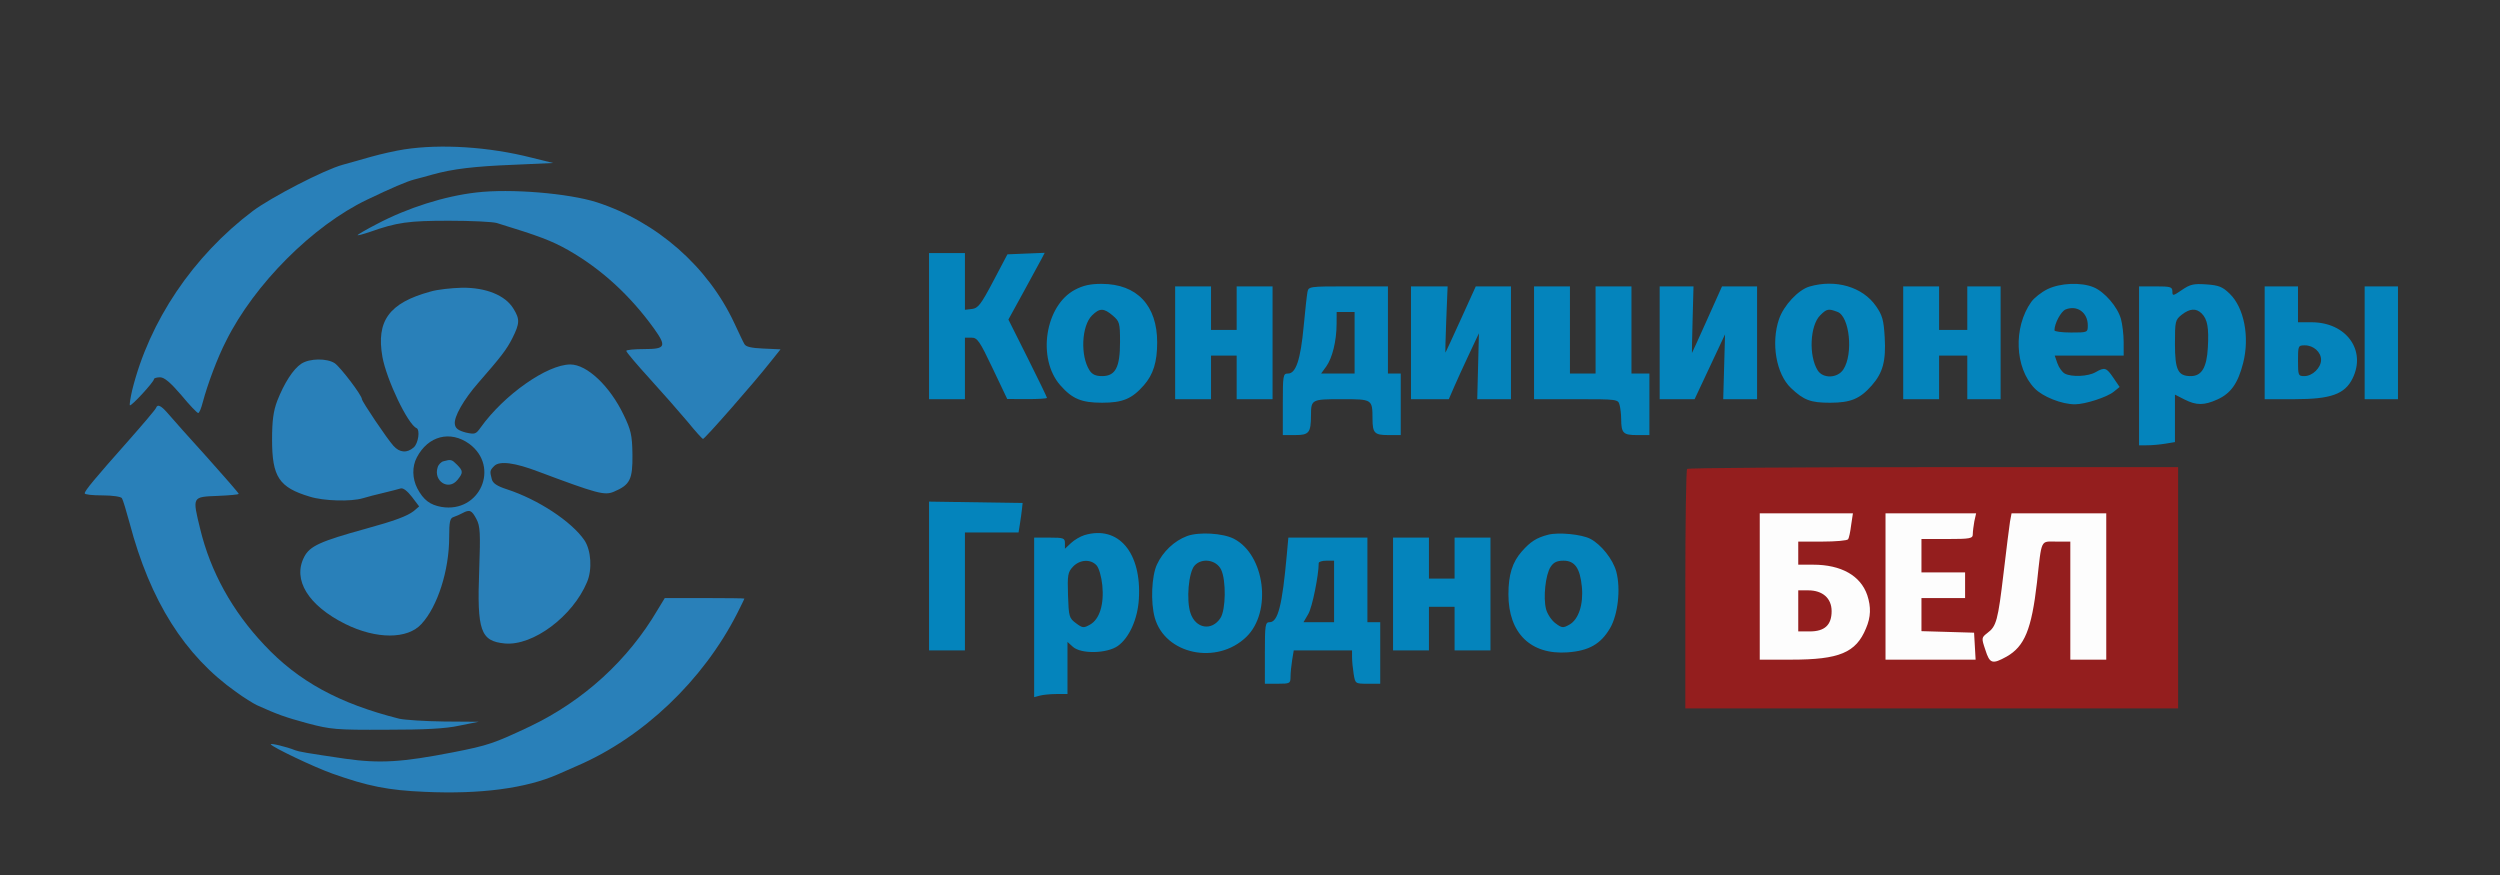 <?xml version="1.0" encoding="UTF-8" standalone="no"?>
<svg
   version="1.0"
   width="974pt"
   height="341pt"
   viewBox="0 0 974 341"
   preserveAspectRatio="xMidYMid meet"
   id="svg56"
   sodipodi:docname="logo-blue.svg"
   inkscape:version="1.2.2 (732a01da63, 2022-12-09)"
   xmlns:inkscape="http://www.inkscape.org/namespaces/inkscape"
   xmlns:sodipodi="http://sodipodi.sourceforge.net/DTD/sodipodi-0.dtd"
   xmlns="http://www.w3.org/2000/svg"
   xmlns:svg="http://www.w3.org/2000/svg">
  <rect x="0" y="0" width="974" height="341" fill="#333333" stroke="none"/>
  <defs
     id="defs60">
    <rect
       x="467.323"
       y="235.705"
       width="491.166"
       height="143.058"
       id="rect368" />
  </defs>
  <sodipodi:namedview
     id="namedview58"
     pagecolor="#ffffff"
     bordercolor="#000000"
     borderopacity="0.25"
     inkscape:showpageshadow="2"
     inkscape:pageopacity="0.0"
     inkscape:pagecheckerboard="0"
     inkscape:deskcolor="#d1d1d1"
     inkscape:document-units="pt"
     showgrid="false"
     inkscape:lockguides="false"
     inkscape:zoom="1.4679363"
     inkscape:cx="687.70014"
     inkscape:cy="250.69208"
     inkscape:window-width="2560"
     inkscape:window-height="1377"
     inkscape:window-x="-8"
     inkscape:window-y="-8"
     inkscape:window-maximized="1"
     inkscape:current-layer="g54" />
  <g
     transform="translate(0,341) scale(0.1,-0.1)"
     fill="#000000"
     stroke="none"
     id="g54">
    <path
       d="M1575 2828 c-33 -5 -91 -18 -130 -29 -38 -11 -88 -25 -110 -31 -73 -20 -279 -127 -350 -180 -233 -176 -403 -428 -470 -698 -7 -30 -11 -57 -9 -59 5 -5 93 90 94 102 0 4 11 7 24 7 16 0 40 -20 82 -69 32 -39 62 -70 66 -70 4 -1 12 18 18 42 19 71 57 173 91 239 110 221 338 449 549 550 94 45 154 71 185 79 17 4 48 13 70 19 79 22 163 32 315 38 l155 7 -85 21 c-165 42 -352 54 -495 32z"
       id="path2"
       style="fill:#2980b9;fill-opacity:1" />
    <path
       d="m 1855,2660 c -123,-14 -268,-60 -387,-123 -43,-22 -76,-42 -75,-43 2,-2 23,4 47,12 107,38 152,44 309,44 87,0 171,-4 187,-9 166,-51 213,-69 277,-105 130,-74 242,-177 335,-306 50,-70 45,-80 -38,-80 -38,0 -70,-3 -70,-7 0,-5 41,-53 91,-108 50,-55 116,-130 147,-167 31,-38 58,-68 61,-68 7,0 200,220 262,299 l 40,50 -67,3 c -47,2 -69,7 -74,18 -5,8 -22,45 -39,81 -103,221 -302,395 -536,471 -110,35 -336,54 -470,38 z"
       id="path4"
       style="display:inline;fill:#2980b9;fill-opacity:1" />
    <path
       d="m 1677,2274 c -161,-44 -212,-114 -187,-255 16,-88 99,-263 133,-277 14,-7 7,-59 -11,-75 -26,-23 -55,-21 -79,6 -24,26 -123,173 -123,182 0,15 -84,125 -106,140 -31,20 -98,19 -130,-2 -32,-21 -67,-76 -94,-145 -15,-40 -20,-77 -20,-151 0,-145 27,-186 147,-222 54,-17 161,-20 207,-6 17,5 54,15 81,21 28,7 57,14 66,17 10,3 26,-10 44,-33 l 28,-37 -21,-18 c -26,-20 -74,-38 -187,-69 -177,-49 -218,-67 -240,-110 -46,-89 16,-189 160,-261 121,-60 243,-60 297,0 63,68 108,209 108,338 0,61 3,75 18,79 9,3 25,10 34,15 28,15 36,11 54,-23 15,-28 16,-55 11,-198 -9,-238 5,-278 100,-287 109,-10 264,105 320,239 21,49 16,124 -10,163 -50,73 -180,159 -303,199 -37,12 -54,23 -58,39 -8,31 -8,34 10,52 21,20 79,13 173,-23 227,-85 256,-93 292,-78 64,27 74,48 73,145 -1,76 -6,96 -34,154 -54,113 -143,197 -208,197 -90,0 -258,-118 -349,-245 -19,-27 -23,-28 -59,-20 -29,8 -40,16 -42,33 -4,28 35,96 91,160 89,102 110,129 133,174 29,58 30,74 4,116 -32,52 -107,82 -200,81 -41,-1 -97,-7 -123,-15 z m 151,-593 c 121,-89 42,-271 -108,-246 -45,8 -70,27 -94,72 -20,39 -21,85 -2,121 44,84 130,106 204,53 z"
       id="path16"
       style="display:inline;fill:#2980b9;fill-opacity:1" />
    <path
       d="M1728 1613 c-9 -2 -20 -13 -23 -24 -17 -53 42 -92 77 -49 23 28 23 35 -2 60 -20 20 -23 21 -52 13z"
       id="path18"
       style="fill:#2980b9;fill-opacity:1" />
    <path
       d="m 608,1821 c -1,-5 -52,-65 -113,-134 -126,-142 -165,-189 -165,-199 0,-5 31,-8 69,-8 39,0 73,-5 76,-11 4,-6 17,-49 30,-97 80,-303 214,-516 415,-658 30,-22 66,-44 80,-51 82,-37 110,-47 198,-71 91,-24 111,-26 307,-25 150,0 231,4 285,16 l 75,15 -135,1 c -74,1 -153,6 -175,11 -234,59 -393,146 -525,287 -125,132 -210,286 -250,452 -31,127 -32,125 68,129 45,2 82,5 82,8 0,3 -55,66 -122,141 -68,75 -136,151 -151,169 -29,34 -43,41 -49,25 z"
       id="path36"
       style="display:inline;fill:#2980b9;fill-opacity:1" />
    <rect
       style="display:inline;fill:#fdfdfd;fill-opacity:1;stroke-width:7.5"
       id="rect10357"
       width="1614.904"
       height="769.518"
       x="6758.267"
       y="-1506.076"
       transform="scale(1,-1)" />
    <path
       d="m 6572.997,1583 c -4,-3 -7,-215 -7,-470 V 650 h 960 960 v 470 470 h -953 c -525,0 -957,-3 -960,-7 z m 639,-219 c -3,-25 -8,-50 -12,-55 -3,-5 -48,-9 -100,-9 h -94 v -45 -45 h 58 c 110,0 185,-43 211,-119 15,-46 14,-85 -5,-129 -39,-95 -104,-122 -291,-122 h -123 v 285 285 h 181 182 z m 480,15 c -3,-17 -6,-40 -6,-50 0,-17 -9,-19 -100,-19 h -100 v -65 -65 h 85 85 v -50 -50 h -85 -85 v -65 -64 l 103,-3 102,-3 3,-52 3,-53 h -175 -176 v 285 285 h 176 177 z m 514,-254 V 840 h -70 -70 v 230 230 h -55 c -62,0 -56,14 -75,-160 -21,-182 -48,-248 -118,-288 -56,-31 -66,-28 -83,26 -16,47 -15,48 8,66 35,26 41,48 63,234 11,92 22,182 25,200 l 6,32 h 184 185 z"
       id="path38"
       style="display:inline;fill:#941e1e;fill-opacity:1" />
    <path
       d="m 7005.997,1030 v -80 h 45 c 58,0 85,25 85,79 0,50 -35,81 -91,81 h -39 z"
       id="path40"
       style="display:inline;fill:#941e1e;fill-opacity:1" />
    <path
       d="M 2562,1034 C 2447,838 2274,680 2065,580 1925,514 1903,506 1765,479 c -200,-39 -286,-44 -420,-25 -156,23 -178,27 -195,33 -34,14 -99,29 -95,23 8,-12 167,-88 240,-114 138,-49 217,-65 360,-71 218,-10 395,14 518,68 20,9 54,24 75,33 258,111 491,333 624,594 15,30 28,56 28,58 0,1 -70,2 -155,2 h -155 z"
       id="path52"
       style="display:inline;fill:#2980b9;fill-opacity:1" />
    <path
       d="m 3619.552,2139.464 v -284.65 h 69.914 69.914 v 119.853 119.853 h 25.559 c 22.822,0 31.621,-12.774 82.399,-119.513 l 56.84,-119.513 77.405,-0.34 c 42.568,-0.19 77.405,1.968 77.405,4.774 0,2.817 -33.809,72.621 -75.128,155.119 l -75.128,150.006 58.808,107.058 c 32.34,58.878 64.161,117.376 70.723,129.98 l 11.925,22.922 -72.621,-2.946 -72.611,-2.946 -55.322,-104.871 c -47.781,-90.579 -59.067,-105.301 -82.788,-108.027 l -27.466,-3.166 v 110.534 110.524 h -69.914 -69.914 v -284.65 m 568.372,141.546 c -116.427,-61.484 -148.158,-268.191 -57.09,-371.903 46.603,-53.085 82.579,-68.126 162.89,-68.126 80.261,0 116.297,15.052 162.77,67.987 36.695,41.789 51.836,90.379 51.906,166.585 0.15,144.493 -78.643,228 -215.605,228.489 -44.745,0.16 -72.491,-5.933 -104.871,-23.032 m 2861.775,12.565 c -43.507,-12.644 -100.447,-73.6 -118.654,-127.024 -31.801,-93.355 -10.857,-213.957 46.613,-268.36 50.089,-47.422 76.516,-57.34 152.583,-57.27 80.042,0.071 116.337,15.161 162.261,67.457 43.307,49.329 55.672,95.453 50.318,187.829 -3.865,66.798 -9.069,85.435 -33.798,121.031 -52.146,75.068 -157.227,105.99 -259.322,76.336 m 926.902,-10.387 c -23.401,-11.586 -51.587,-33.758 -62.633,-49.27 -70.643,-99.218 -64.591,-256.894 12.944,-336.896 31.971,-32.98 105.77,-62.184 157.157,-62.184 39.392,0 124.717,27.606 150.935,48.83 l 23.072,18.687 -24.58,36.086 c -27.256,40.011 -33.399,41.889 -69.525,21.244 -28.984,-16.57 -93.016,-19.356 -119.463,-5.204 -10.048,5.373 -23.002,23.351 -28.785,39.951 l -10.517,30.173 h 134.315 134.315 l -0.06,52.436 c -0.031,28.835 -4.764,69.415 -10.527,90.159 -13.034,46.952 -63.602,105.73 -106.289,123.568 -48.81,20.395 -130.809,16.949 -180.358,-7.581 m 524.456,-2.687 c -35.267,-24.08 -37.454,-24.43 -37.454,-5.903 0,17.558 -6.991,19.676 -64.92,19.676 h -64.92 v -309.62 -309.62 l 32.46,0.109 c 17.858,0.06 49.319,2.896 69.914,6.302 l 37.454,6.192 v 92.496 92.496 l 37.064,-18.897 c 46.283,-23.591 76.546,-23.561 128.722,0.131 52.166,23.691 79.662,62.673 99.877,141.566 26.008,101.515 3.935,215.705 -52.216,270.128 -28.185,27.316 -42.498,33.059 -90.988,36.465 -49.22,3.466 -62.953,0.359 -94.993,-21.524 m -3922.682,-205.957 v -219.73 h 69.914 69.914 v 84.896 84.896 h 49.939 49.939 v -84.896 -84.896 h 69.914 69.914 v 219.73 219.73 h -69.914 -69.914 v -84.896 -84.896 h -49.939 -49.939 v 84.896 84.896 h -69.914 -69.914 v -219.73 m 515.417,197.258 c -2.377,-12.355 -9.009,-72.721 -14.742,-134.135 -11.985,-128.422 -30.083,-182.975 -60.705,-182.975 -19.516,0 -20.485,-5.663 -20.485,-119.853 V 1714.985 h 48.77 c 53.355,0 60.666,9.189 60.955,76.586 0.27,62.324 2.018,63.242 119.893,63.242 119.453,0 119.483,-0.02 119.813,-76.586 0.24,-55.532 7.701,-63.242 61.135,-63.242 h 48.87 v 119.853 119.853 h -24.969 -24.969 v 169.791 169.792 H 5252.736 c -152.403,0 -154.68,-0.32 -158.945,-22.472 m 403.454,-197.258 v -219.73 h 73.68 73.68 l 20.525,47.442 c 11.286,26.098 37.684,83.877 58.658,128.402 l 38.133,80.971 -3.286,-128.412 -3.296,-128.402 h 65.719 65.709 v 219.73 219.73 h -68.556 -68.556 l -57.799,-127.344 c -31.781,-70.034 -58.848,-128.702 -60.136,-130.36 -1.298,-1.668 0.031,55.642 2.936,127.344 l 5.284,130.36 h -71.342 -71.352 v -219.73 m 479.411,0 v -219.73 h 163.629 c 161.252,0 163.729,-0.33 169.662,-22.472 3.306,-12.365 6.083,-36.715 6.152,-54.114 0.24,-55.532 7.7,-63.242 61.135,-63.242 h 48.87 v 119.853 119.853 h -34.957 -34.957 v 169.791 169.792 h -69.914 -69.914 V 2124.482 1954.691 h -49.939 -49.939 v 169.791 169.792 h -69.914 -69.914 v -219.73 m 489.399,0 v -219.73 h 68.076 68.066 l 59.277,126.305 59.267,126.305 -3.526,-126.305 -3.526,-126.305 h 65.949 65.949 v 219.73 219.73 h -68.306 -68.306 l -58.149,-129.84 c -31.981,-71.412 -58.548,-129.841 -59.038,-129.841 -0.489,-0.013 0.689,58.418 2.607,129.841 l 3.506,129.84 h -65.929 -65.919 v -219.73 m 948.835,0 v -219.73 h 69.914 69.914 v 84.896 84.896 h 54.932 54.933 v -84.896 -84.896 h 64.92 64.92 v 219.73 219.73 h -64.92 -64.92 v -84.896 -84.896 h -54.933 -54.932 v 84.896 84.896 h -69.914 -69.914 v -219.73 m 1408.27,0 v -219.73 h 117.735 c 139.529,0 194.131,19.446 224.325,79.902 55.142,110.365 -24.2,219.73 -159.404,219.73 h -52.815 v 69.914 69.914 h -64.92 -64.92 v -219.73 m 389.522,0 v -219.73 h 64.92 64.92 v 219.73 219.73 h -64.92 -64.92 v -219.73 m -1164.819,129.9 c -18.238,-7.281 -43.696,-54.743 -43.696,-81.45 0,-4.674 29.214,-8.5 64.92,-8.5 64.491,0 64.92,0.18 64.92,28.055 0,49.899 -41.509,79.722 -86.144,61.894 M 4254.123,2180.673 c -40.54,-40.54 -45.654,-157.157 -9.368,-213.498 10.417,-16.17 24.14,-22.472 48.97,-22.472 52.036,0 69.914,33.948 69.914,132.767 0,73.849 -1.728,80.192 -28.026,102.814 -35.137,30.223 -51.577,30.293 -81.49,0.39 m 2837.125,0.609 c -39.651,-39.651 -44.935,-157.736 -9.598,-214.107 20.784,-33.139 77.365,-31.212 100.047,3.416 39.362,60.066 24.59,206.287 -22.642,224.244 -35.716,13.573 -41.919,12.335 -67.807,-13.553 m 1408.66,2.397 c -25.049,-19.696 -26.318,-25.159 -26.318,-113.311 0,-101.825 11.696,-125.666 61.664,-125.666 42.278,0 62.134,32.979 66.508,110.454 4.425,78.304 -1.448,110.964 -24.03,133.546 -21.314,21.314 -46.403,19.696 -77.825,-5.024 m -3292.546,-36.725 c -0.34,-65.499 -16.66,-132.118 -40.36,-164.798 l -19.925,-27.466 h 65.22 65.22 v 119.853 119.853 h -34.957 -34.957 l -0.24,-47.442 m 3745.639,-142.325 c 0,-57.26 1.109,-59.926 24.969,-59.926 31.441,0 64.92,32.68 64.92,63.372 0,30.263 -29.334,56.481 -63.212,56.481 -25.948,0 -26.677,-1.638 -26.677,-59.926 M 3619.552,1165.889 V 876.016 h 69.914 69.914 v 229.718 229.718 h 104.422 104.412 l 5.244,32.46 c 2.886,17.848 6.452,43.696 7.94,57.429 l 2.707,24.969 -182.276,2.727 -182.276,2.717 v -289.864 m 605.446,159.234 c -15.82,-4.744 -39.422,-18.627 -52.436,-30.852 l -23.661,-22.233 v 21.723 c 0,19.886 -5.054,21.713 -59.926,21.713 h -59.926 V 1004.688 693.909 l 22.472,6.023 c 12.365,3.306 41.579,6.083 64.92,6.152 l 42.448,0.14 V 807.649 909.075 l 21.024,-19.027 c 31.731,-28.715 133.037,-26.687 175.375,3.516 44.096,31.451 76.696,103.773 81.67,181.187 11.696,182.106 -79.632,289.984 -211.96,250.373 m 399.689,-3.696 c -49.579,-18.457 -93.895,-60.336 -117.266,-110.824 -20.894,-45.124 -25.089,-147.229 -8.509,-206.936 39.821,-143.384 242.272,-185.922 356.892,-74.988 100.616,97.38 72.481,319.647 -48.361,382.141 -42.927,22.193 -136.962,27.656 -182.756,10.607 m 1406.902,5.284 c -45.194,-11.716 -69.055,-26.907 -102.954,-65.51 -36.585,-41.669 -51.727,-90.319 -51.796,-166.465 -0.16,-151.374 86.624,-236.629 230.407,-226.332 83.018,5.933 129.251,32.23 165.527,94.124 31.042,52.975 42.148,154.33 24.18,220.739 -12.834,47.452 -59.117,105.78 -101.186,127.533 -34.118,17.648 -123.948,26.348 -164.178,15.91 m -1018.249,-78.653 c -17.848,-197.557 -34.368,-262.178 -67.028,-262.178 -16.809,0 -18.367,-10.148 -18.367,-119.853 V 746.175 h 49.939 c 47.791,0 49.939,1.179 50.048,27.466 0.06,15.101 2.897,44.316 6.302,64.92 l 6.192,37.454 h 113.55 113.55 l 0.109,-27.466 c 0.06,-15.101 2.897,-44.326 6.302,-64.92 6.162,-37.304 6.382,-37.454 54.823,-37.454 h 48.63 v 119.853 119.853 h -24.969 -24.969 v 164.798 164.798 H 5173.443 5019.422 l -6.082,-67.417 M 5427.331,1095.746 V 876.016 h 69.914 69.914 v 84.896 84.896 h 49.939 49.939 v -84.896 -84.896 h 69.914 69.914 v 219.73 219.73 h -69.914 -69.914 v -79.902 -79.902 h -49.939 -49.939 v 79.902 79.902 h -69.914 -69.914 v -219.73 m -1247.138,106.29 c -19.936,-21.224 -21.833,-32.24 -19.216,-111.323 2.747,-82.938 4.445,-88.911 30.832,-108.577 25.788,-19.216 29.993,-19.656 54.933,-5.683 37.184,20.834 55.262,78.863 47.831,153.491 -3.356,33.639 -13.024,67.048 -22.402,77.405 -22.952,25.369 -65.46,22.912 -91.977,-5.313 m 473.968,4.544 c -23.491,-25.958 -32.919,-134.045 -16.13,-184.913 20.095,-60.905 82.878,-71.432 116.836,-19.596 20.954,31.981 22.562,147.289 2.637,188.558 -18.617,38.543 -75.018,47.252 -103.343,15.95 m 483.526,9.738 c 0,-48.001 -25.299,-172.208 -40.32,-197.977 l -18.937,-32.46 h 59.597 59.587 v 119.853 119.853 h -29.963 c -16.48,0 -29.963,-4.165 -29.963,-9.269 m 903.48,-14.932 c -19.916,-30.383 -29.494,-119.733 -17.668,-164.818 4.934,-18.817 21.344,-43.447 36.455,-54.733 25.349,-18.917 29.584,-19.336 54.493,-5.383 35.796,20.055 55.192,79.093 48.49,147.529 -7.121,72.631 -27.486,101.605 -71.422,101.605 -25.479,0 -38.643,-6.322 -50.348,-24.2"
       style="display:inline;fill:#0484bc;fill-rule:evenodd;stroke:none;stroke-width:9.988"
       id="path498" />
  </g>
</svg>
